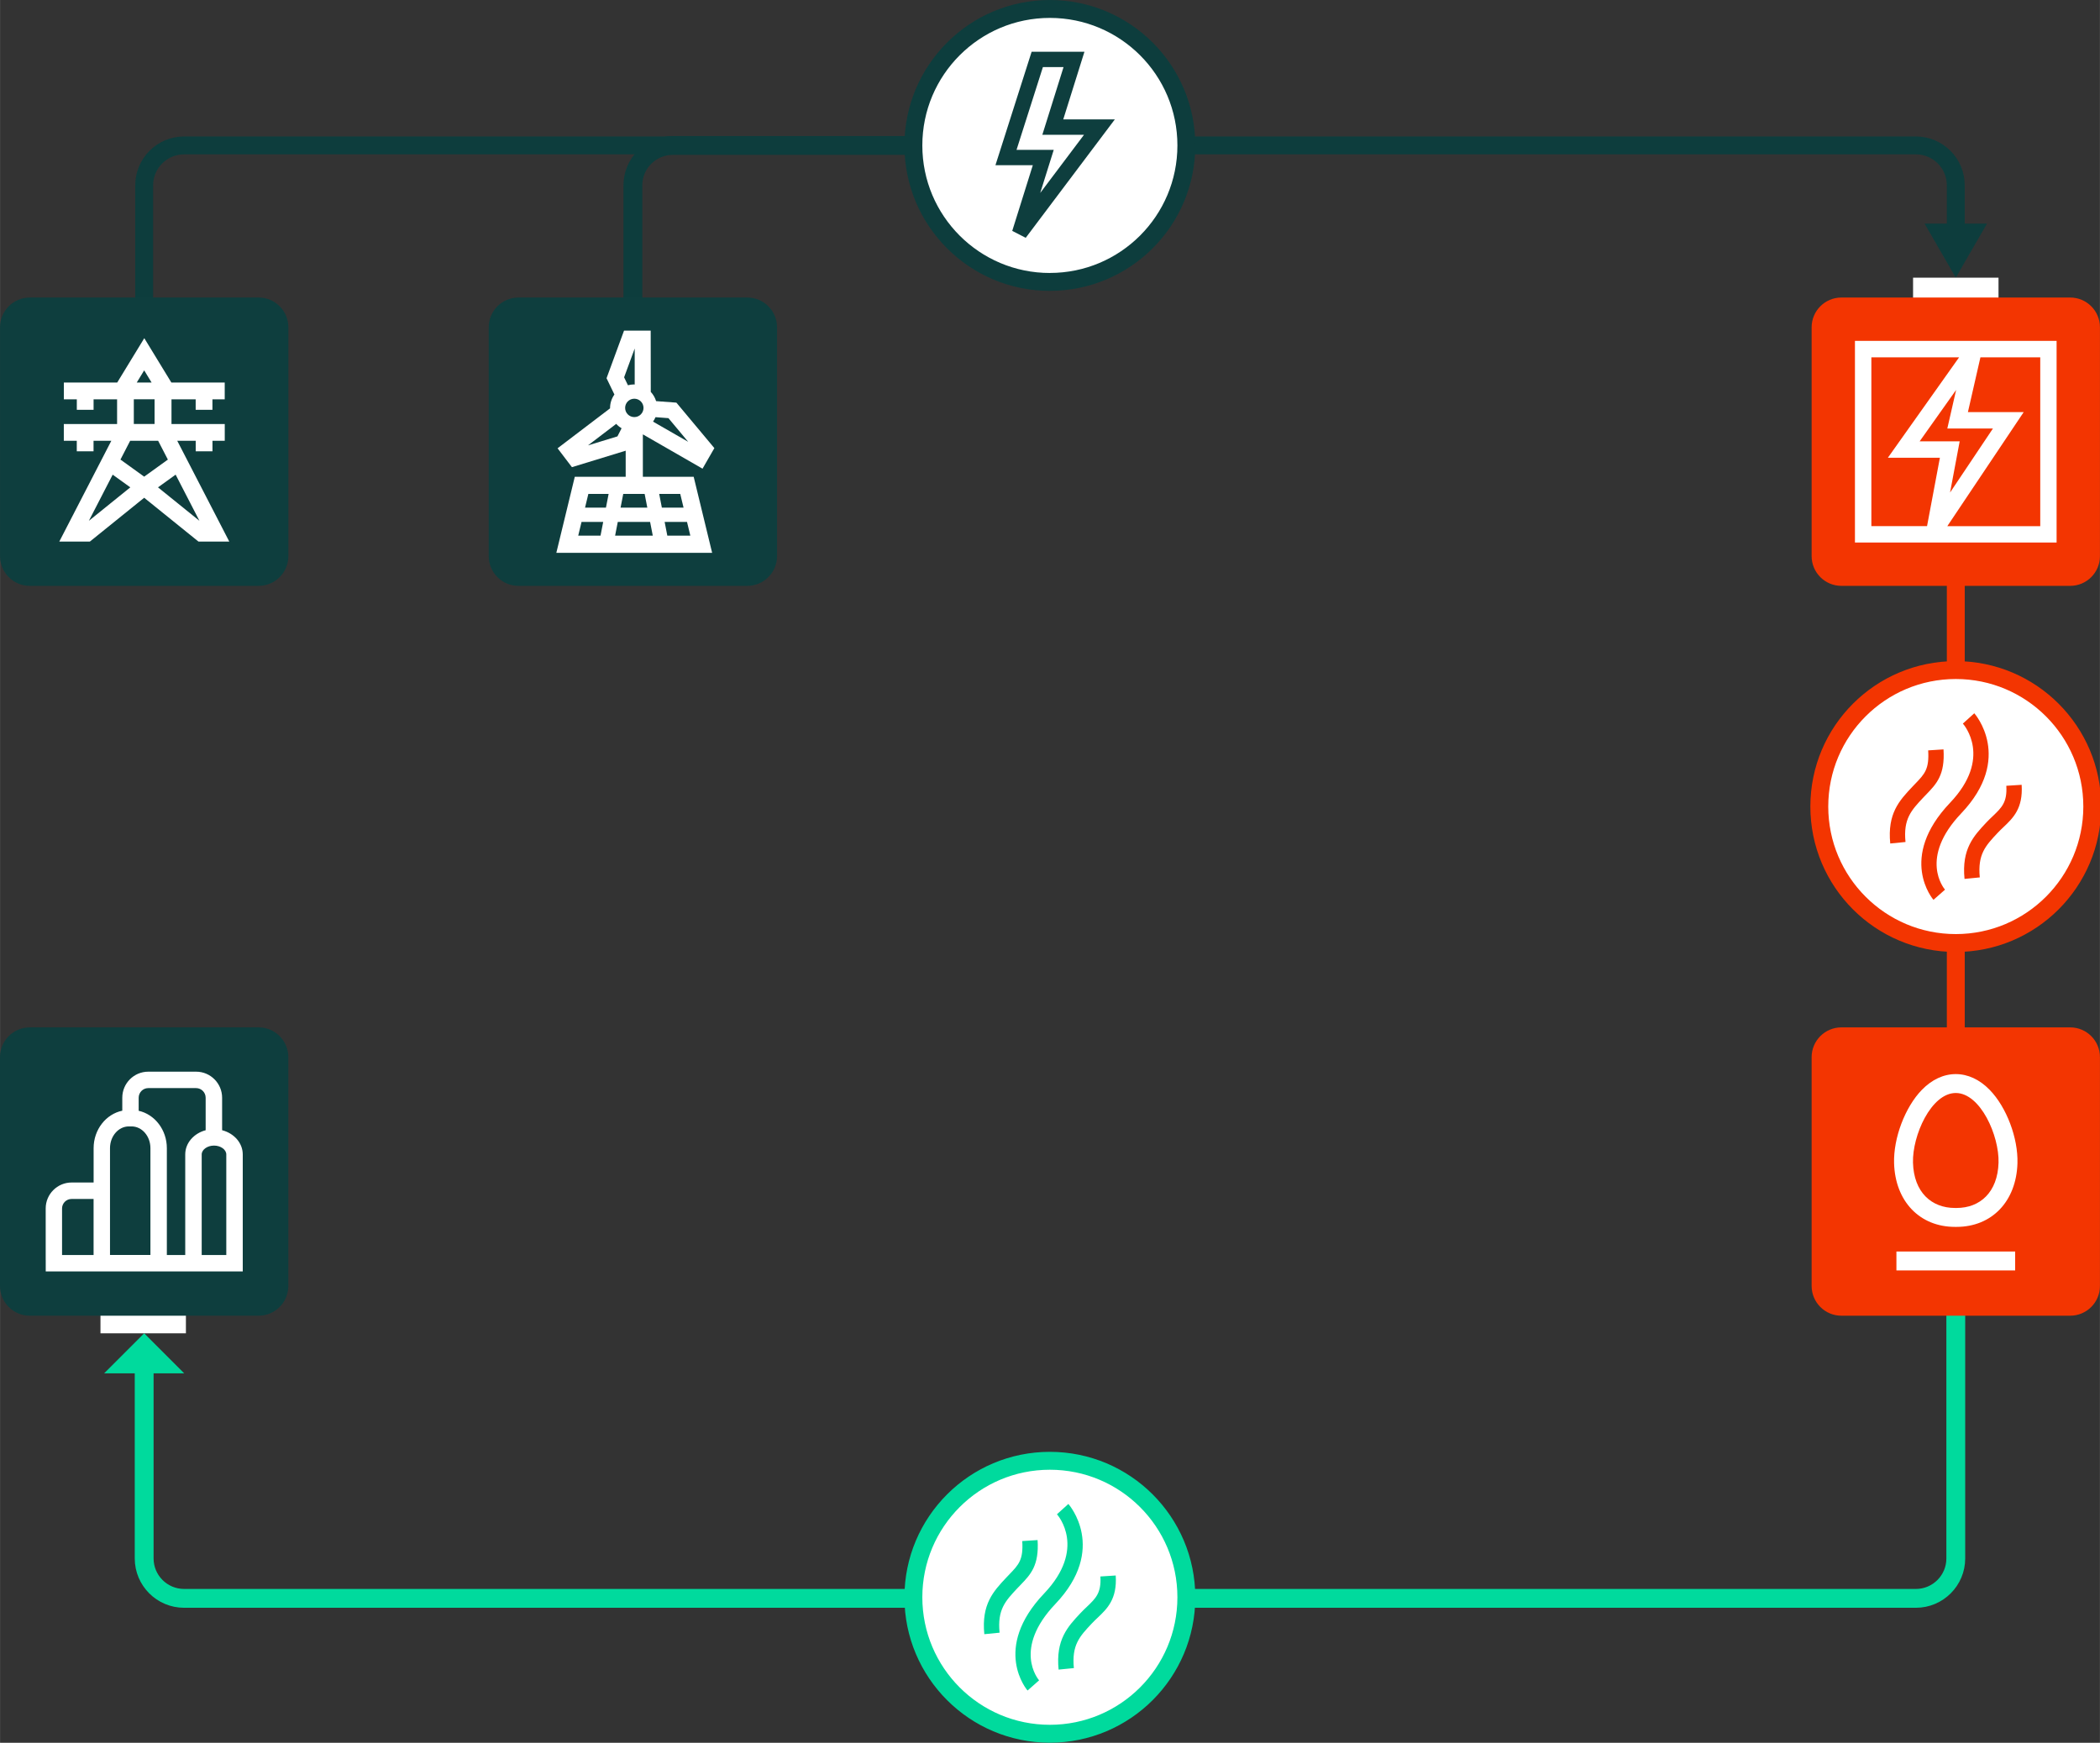 <?xml version="1.0" encoding="UTF-8"?> <svg xmlns="http://www.w3.org/2000/svg" xmlns:xlink="http://www.w3.org/1999/xlink" id="Ebene_1" width="196.65mm" height="163.2mm" viewBox="0 0 557.43 462.63"><rect x="0" y="0" width="557.43" height="462.63" fill="#333333" stroke="none"/><defs><style>.cls-1,.cls-2,.cls-3,.cls-4,.cls-5{fill:none;}.cls-6{clip-path:url(#clippath);}.cls-7{fill:#00da9d;}.cls-8{fill:#f33501;}.cls-9,.cls-10,.cls-11,.cls-12{fill:#fff;}.cls-13{fill:#0e3e3e;}.cls-14{fill:#0d3d3d;}.cls-2,.cls-3{stroke-width:5px;}.cls-2,.cls-3,.cls-10,.cls-11,.cls-12,.cls-4,.cls-5{stroke-miterlimit:10;}.cls-2,.cls-10,.cls-4{stroke:#0d3d3d;}.cls-3,.cls-12{stroke:#00da9d;}.cls-10,.cls-11,.cls-12,.cls-4,.cls-5{stroke-width:4.75px;}.cls-11,.cls-5{stroke:#f33501;}.cls-15{clip-path:url(#clippath-1);}.cls-16{clip-path:url(#clippath-4);}.cls-17{clip-path:url(#clippath-3);}.cls-18{clip-path:url(#clippath-2);}</style><clipPath id="clippath"><rect class="cls-1" x="480.89" y="272.73" width="76.54" height="76.54"></rect></clipPath><clipPath id="clippath-1"><rect class="cls-1" x="480.89" y="78.99" width="76.54" height="76.54"></rect></clipPath><clipPath id="clippath-2"><rect class="cls-1" x="0" y="272.73" width="76.54" height="76.54"></rect></clipPath><clipPath id="clippath-3"><rect class="cls-1" x="129.72" y="78.98" width="76.54" height="76.54"></rect></clipPath><clipPath id="clippath-4"><rect class="cls-1" x="0" y="78.98" width="76.54" height="76.54"></rect></clipPath></defs><g><path class="cls-3" d="M519.16,348.26v65.43c0,5.85-4.74,10.6-10.6,10.6H48.86c-5.85,0-10.6-4.74-10.6-10.6v-50.56"></path><polygon class="cls-7" points="27.63 364.56 48.89 364.56 38.26 353.93 27.63 364.56"></polygon></g><line class="cls-5" x1="519.16" y1="111.54" x2="519.16" y2="318.62"></line><g><path class="cls-4" d="M38.26,80.63v-31.43c0-5.85,4.74-10.6,10.6-10.6H508.56c5.85,0,10.6,4.74,10.6,10.6v12.57"></path><polygon class="cls-14" points="510.87 59.35 519.16 73.7 527.45 59.35 510.87 59.35"></polygon></g><path class="cls-2" d="M167.99,79.52v-30.31c0-5.85,4.74-10.6,10.6-10.6h121.17"></path><g><path class="cls-12" d="M278.68,460.23c20.01,0,36.23-16.22,36.23-36.23s-16.22-36.23-36.23-36.23-36.23,16.22-36.23,36.23,16.22,36.23,36.23,36.23"></path><path class="cls-7" d="M272.75,448.75c-.1-.11-9.55-11.09,4.41-25.76,11.29-11.87,3.73-20.65,3.4-21.02l3.03-2.74c.11,.12,10.5,11.89-3.47,26.57-11.28,11.86-4.6,19.91-4.3,20.25l-3.06,2.7Zm8.25-5.54c-.79-7.97,2.42-11.4,5.82-15.02,.57-.6,1.14-1.15,1.7-1.68,2.32-2.21,3.85-3.66,3.57-8.03l4.07-.26c.4,6.27-2.26,8.8-4.83,11.24-.51,.48-1.03,.98-1.54,1.52-3.22,3.43-5.34,5.69-4.74,11.82l-4.06,.4Zm-19.72-9.4c-.79-7.98,2.42-11.4,5.82-15.02,.29-.31,.57-.6,.85-.89,2.47-2.57,3.71-3.85,3.4-8.82l4.07-.26c.43,6.76-1.87,9.15-4.53,11.91-.26,.27-.54,.56-.82,.85-3.22,3.43-5.35,5.69-4.74,11.82l-4.06,.4Z"></path></g><g><g class="cls-6"><path class="cls-8" d="M549.52,349.26h-60.72c-4.37,0-7.91-3.54-7.91-7.91v-60.72c0-4.37,3.54-7.91,7.91-7.91h60.72c4.37,0,7.91,3.54,7.91,7.91v60.72c0,4.37-3.54,7.91-7.91,7.91"></path><path class="cls-9" d="M519.16,285.12c-3.23,0-6.35,1.45-9.02,4.2-4.45,4.58-7.55,12.77-7.36,19.45,.29,10.11,6.79,16.91,16.17,16.91h.41c9.38,0,15.88-6.79,16.17-16.91,.19-6.69-2.9-14.87-7.36-19.45-2.67-2.75-5.79-4.2-9.02-4.2m0,5.02c6.55,0,11.56,11.33,11.36,18.49-.23,7.86-4.91,12.03-11.15,12.03h-.41c-6.24,0-10.93-4.17-11.15-12.03-.2-7.16,4.81-18.49,11.36-18.49"></path></g><rect class="cls-9" x="503.4" y="332.22" width="31.52" height="5.02"></rect></g><g><path class="cls-10" d="M278.68,74.83c20.01,0,36.23-16.22,36.23-36.23S298.69,2.38,278.68,2.38s-36.23,16.22-36.23,36.23,16.22,36.23,36.23,36.23"></path><path class="cls-13" d="M272.27,63.13l-3.58-1.84,5.46-17.43h-9.92l9.61-30.13h14.02l-5.63,17.97h13.69l-23.65,31.43Zm7.44-23.36l-3.59,11.45,11.62-15.44h-11.06l5.63-17.97h-5.48l-7,21.97h9.89Z"></path></g><rect class="cls-9" x="507.82" y="73.71" width="22.68" height="6.28"></rect><g><g class="cls-15"><path class="cls-8" d="M549.52,155.52h-60.72c-4.37,0-7.91-3.54-7.91-7.91v-60.72c0-4.37,3.54-7.91,7.91-7.91h60.72c4.37,0,7.91,3.54,7.91,7.91v60.72c0,4.37-3.54,7.91-7.91,7.91"></path></g><path class="cls-9" d="M492.39,90.49v53.53h53.53v-53.53h-53.53Zm4.36,4.36h23.29l-18.91,26.66h13.81l-3.41,18.15h-14.78v-44.82Zm32.27,18.9l-11.38,16.99,2.55-13.58h-10.63l9.69-13.66-2.34,10.25h12.11Zm12.55,25.92h-24.66l20.28-30.28h-14.81l3.32-14.54h15.88v44.82Z"></path></g><rect class="cls-9" x="26.66" y="348.26" width="22.68" height="5.67"></rect><g><g class="cls-18"><path class="cls-13" d="M68.62,349.26H7.9c-4.37,0-7.91-3.54-7.91-7.91v-60.72c0-4.37,3.54-7.91,7.91-7.91h60.72c4.37,0,7.91,3.54,7.91,7.91v60.72c0,4.37-3.54,7.91-7.91,7.91"></path></g><path class="cls-9" d="M58.95,300.01v-8.61c0-3.81-3.09-6.92-6.89-6.92h-12.72c-3.8,0-6.89,3.1-6.89,6.92v3.44c-4.33,.89-7.61,5.01-7.61,9.95v9.11h-5.84c-3.79,0-6.88,3.09-6.88,6.88v13.69h.01v3.04h52.3v-31.06c0-3.04-2.31-5.61-5.47-6.43Zm-24.75-1h.72c2.76,0,5,2.59,5,5.77v28.36h-10.73v-28.36c0-3.18,2.25-5.77,5-5.77Zm-15.21,19.25h5.84v14.89h-8.37v-12.36c0-1.39,1.13-2.52,2.52-2.52Zm25.29,14.89v-28.36c0-4.89-3.22-8.98-7.48-9.93v-3.46c0-1.41,1.14-2.56,2.53-2.56h12.72c1.4,0,2.53,1.15,2.53,2.56v8.62c-3.13,.83-5.42,3.39-5.42,6.42v26.7h-4.89Zm9.25,0v-26.7c0-1.27,1.49-2.35,3.25-2.35h.03c1.76,0,3.25,1.07,3.25,2.35v26.7h-6.53Z"></path></g><g><g class="cls-17"><path class="cls-13" d="M198.35,155.52h-60.72c-4.37,0-7.91-3.54-7.91-7.91v-60.72c0-4.37,3.54-7.91,7.91-7.91h60.72c4.37,0,7.91,3.54,7.91,7.91v60.72c0,4.37-3.54,7.91-7.91,7.91"></path></g><g><polygon class="cls-1" points="181.44 134.75 180.56 131.11 174.98 131.11 175.68 134.75 181.44 134.75"></polygon><polygon class="cls-1" points="163.27 142.19 173.26 142.19 172.55 138.55 163.98 138.55 163.27 142.19"></polygon><polygon class="cls-1" points="155.29 134.75 160.85 134.75 161.55 131.11 156.17 131.11 155.29 134.75"></polygon><polygon class="cls-1" points="164.71 134.75 171.82 134.75 171.11 131.11 165.42 131.11 164.71 134.75"></polygon><polygon class="cls-1" points="177.13 142.19 183.25 142.19 182.36 138.55 176.42 138.55 177.13 142.19"></polygon><path class="cls-1" d="M172.73,87.76l.02,16.26c.65,.69,1.13,1.52,1.42,2.45l5.38,.4,10.08,12.07-3.14,5.46-15.84-9.11v11.26h13.49l4.9,20.19h-41.36l4.9-20.19h13.51v-6.92l-14.27,4.37-3.81-5.01,13.93-10.6s0-.04,0-.06c0-1.35,.43-2.59,1.16-3.62l-2.09-4.33,4.64-12.63h-19.44v58.99h43.57v-58.99h-17.05Z"></path><path class="cls-1" d="M177.44,111l-3.43-.26c-.17,.42-.4,.81-.65,1.17l9.33,5.36-5.24-6.28Z"></path><polygon class="cls-1" points="153.48 142.19 159.4 142.19 160.11 138.55 154.36 138.55 153.48 142.19"></polygon><path class="cls-1" d="M168.2,102.05h0c.09,0,.18,.02,.27,.03v-9.6l-2.83,7.68,1.02,2.11c.5-.13,1.01-.22,1.54-.22Z"></path><path class="cls-1" d="M163.88,115.84l1.1-2.15c-.43-.26-.84-.55-1.2-.92-.08-.08-.14-.17-.21-.25l-7.51,5.72,7.82-2.39Z"></path><path class="cls-9" d="M163.09,104.72c-.73,1.03-1.16,2.27-1.16,3.62,0,.02,0,.04,0,.06l-13.93,10.6,3.81,5.01,14.27-4.37v6.92h-13.51l-4.9,20.19h41.36l-4.9-20.19h-13.49v-11.26l15.84,9.11,3.14-5.46-10.08-12.07-5.38-.4c-.29-.92-.77-1.76-1.42-2.45l-.02-16.26h-7.08l-4.64,12.63,2.09,4.33Zm10.91,6.02l3.43,.26,5.24,6.28-9.33-5.36c.26-.37,.48-.76,.65-1.17Zm-14.6,31.45h-5.92l.88-3.64h5.75l-.71,3.64Zm1.45-7.44h-5.56l.88-3.64h5.38l-.71,3.64Zm22.4,7.44h-6.12l-.71-3.64h5.94l.88,3.64Zm-2.69-11.08l.88,3.64h-5.76l-.71-3.64h5.58Zm-7.3,11.08h-9.99l.71-3.64h8.58l.71,3.64Zm-2.15-11.08l.71,3.64h-7.1l.71-3.64h5.69Zm-.3-22.83c0,1.35-1.09,2.44-2.44,2.44s-2.44-1.09-2.44-2.44,1.09-2.44,2.44-2.44,2.44,1.09,2.44,2.44Zm-2.34-15.8v9.6c-.08,0-.16-.03-.25-.03h0c-.54,0-1.05,.09-1.54,.22l-1.02-2.11,2.82-7.68Zm-4.68,20.29c.36,.36,.77,.66,1.2,.92l-1.1,2.15-7.82,2.39,7.51-5.72c.07,.08,.13,.18,.21,.25Z"></path></g></g><g><g class="cls-16"><path class="cls-13" d="M68.62,155.52H7.9C3.53,155.52,0,151.98,0,147.61v-60.72c0-4.37,3.54-7.91,7.91-7.91h60.72c4.37,0,7.91,3.54,7.91,7.91v60.72c0,4.37-3.54,7.91-7.91,7.91"></path></g><path class="cls-9" d="M60.79,143.76h-8.12l-14.41-11.63-14.41,11.63H15.73l13.81-26.75h-4.72v2.79h-4.45v-2.79h-3.44v-4.45h14.14v-6.56h-6.24v2.79h-4.45v-2.79h-3.44v-4.45h14.16l7.19-11.78,7.19,11.78h14.16v4.45h-3.26v2.79h-4.45v-2.79h-6.42v6.56h14.14v4.45h-3.26v2.79h-4.45v-2.79h-4.9l13.81,26.75Zm-18.86-14.39l11,8.88-6.32-12.25-4.68,3.37Zm-12.03-3.37l-6.32,12.25,11-8.88-4.68-3.37Zm2.07-4l6.29,4.53,6.29-4.53-2.58-4.99h-7.43l-2.58,4.99Zm3.54-9.45h5.51v-6.56h-5.51v6.56Zm.79-11.01h3.93l-1.97-3.23-1.97,3.23Z"></path></g><g><path class="cls-11" d="M519.16,250.33c20.01,0,36.23-16.22,36.23-36.23s-16.22-36.23-36.23-36.23-36.23,16.22-36.23,36.23,16.22,36.23,36.23,36.23"></path><path class="cls-8" d="M513.23,238.86c-.1-.11-9.55-11.09,4.41-25.76,11.29-11.87,3.73-20.65,3.4-21.02l3.03-2.74c.11,.12,10.5,11.89-3.47,26.57-11.28,11.86-4.6,19.91-4.3,20.25l-3.06,2.7Zm8.25-5.54c-.79-7.97,2.42-11.4,5.82-15.02,.57-.6,1.14-1.15,1.7-1.68,2.32-2.21,3.85-3.66,3.57-8.03l4.07-.26c.4,6.27-2.26,8.8-4.83,11.24-.51,.48-1.03,.98-1.54,1.52-3.22,3.43-5.34,5.69-4.74,11.82l-4.06,.4Zm-19.72-9.4c-.79-7.98,2.42-11.4,5.82-15.02,.29-.31,.57-.6,.85-.89,2.47-2.57,3.71-3.85,3.4-8.82l4.07-.26c.43,6.76-1.87,9.15-4.53,11.91-.26,.27-.54,.56-.82,.85-3.22,3.43-5.35,5.69-4.74,11.82l-4.06,.4Z"></path></g></svg> 